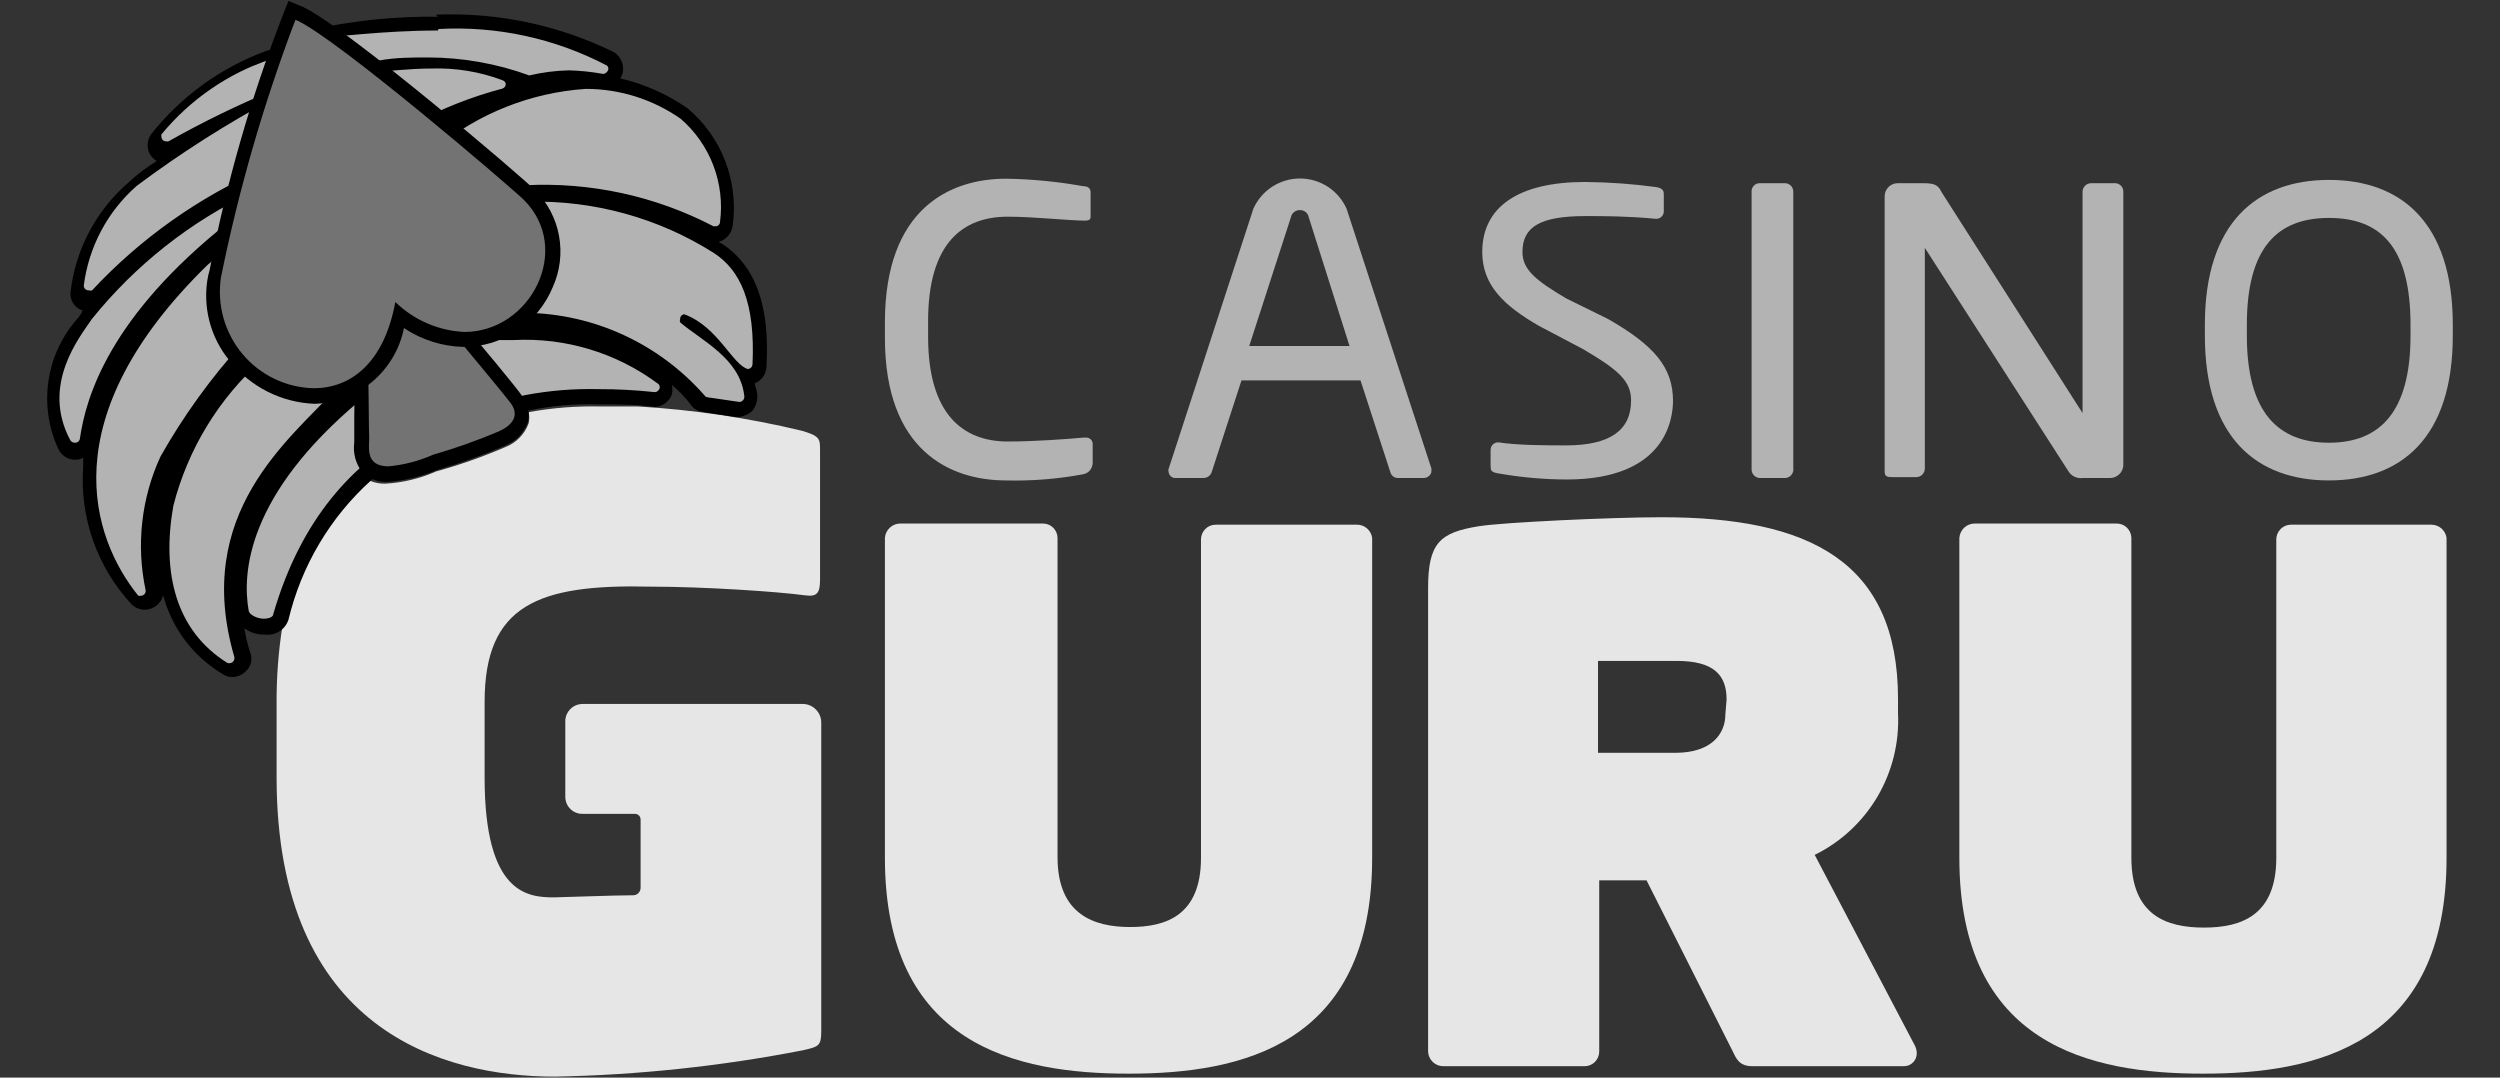 <svg width="58" height="25" viewBox="0 0 58 25" fill="none" xmlns="http://www.w3.org/2000/svg">
<rect x="0" y="0" width="58" height="25" fill="#333333" stroke="none"/>
<path d="M25.108 11.007C24.526 11.114 23.933 11.161 23.341 11.146C22.036 11.146 20.53 10.451 20.53 7.84V7.479C20.53 4.84 22.036 4.146 23.341 4.146C23.94 4.155 24.538 4.214 25.129 4.319C25.226 4.319 25.302 4.361 25.302 4.458V5.007C25.302 5.069 25.302 5.118 25.171 5.118C24.784 5.118 23.997 5.027 23.382 5.027C22.34 5.027 21.532 5.632 21.532 7.451V7.812C21.532 9.611 22.34 10.243 23.382 10.243C23.99 10.243 24.763 10.187 25.136 10.152H25.177C25.201 10.149 25.225 10.151 25.247 10.159C25.27 10.166 25.29 10.179 25.307 10.195C25.324 10.212 25.337 10.233 25.344 10.256C25.351 10.278 25.354 10.303 25.35 10.326V10.764C25.322 10.923 25.226 10.986 25.108 11.007Z" fill="#B3B3B3"/>
<path d="M33.035 11.089H32.434C32.393 11.091 32.353 11.078 32.32 11.052C32.287 11.027 32.264 10.991 32.255 10.951L31.564 8.826H28.802L28.112 10.951C28.099 10.992 28.073 11.027 28.038 11.052C28.003 11.077 27.961 11.09 27.919 11.089H27.29C27.269 11.092 27.247 11.091 27.226 11.085C27.206 11.079 27.186 11.069 27.169 11.056C27.152 11.042 27.139 11.025 27.128 11.006C27.119 10.986 27.112 10.965 27.111 10.944C27.103 10.924 27.103 10.901 27.111 10.881L29.079 4.84C29.173 4.631 29.325 4.454 29.517 4.33C29.708 4.207 29.931 4.141 30.159 4.141C30.387 4.141 30.61 4.207 30.802 4.33C30.993 4.454 31.145 4.631 31.24 4.84L33.208 10.867C33.211 10.888 33.211 10.909 33.208 10.93C33.215 11.006 33.125 11.089 33.035 11.089ZM30.363 5.041C30.355 4.994 30.33 4.951 30.293 4.92C30.257 4.89 30.21 4.874 30.163 4.874C30.113 4.872 30.064 4.887 30.025 4.918C29.985 4.948 29.958 4.992 29.949 5.041L28.982 8.027H31.309L30.363 5.041Z" fill="#B3B3B3"/>
<path d="M41.411 11.09H40.824C40.797 11.088 40.772 11.082 40.748 11.07C40.724 11.058 40.703 11.042 40.686 11.022C40.669 11.002 40.655 10.978 40.647 10.953C40.639 10.928 40.635 10.902 40.637 10.875V4.451C40.635 4.426 40.639 4.4 40.647 4.375C40.656 4.351 40.669 4.329 40.687 4.31C40.704 4.291 40.725 4.276 40.749 4.265C40.773 4.255 40.798 4.25 40.824 4.25H41.411C41.437 4.25 41.462 4.255 41.486 4.265C41.51 4.276 41.532 4.291 41.55 4.309C41.568 4.328 41.582 4.35 41.591 4.375C41.6 4.399 41.605 4.425 41.604 4.451V10.854C41.609 10.883 41.608 10.912 41.6 10.94C41.593 10.968 41.58 10.995 41.561 11.017C41.543 11.039 41.52 11.058 41.494 11.07C41.468 11.083 41.44 11.09 41.411 11.09Z" fill="#B3B3B3"/>
<path d="M48.944 11.09H48.315C48.248 11.099 48.18 11.087 48.12 11.056C48.059 11.025 48.01 10.976 47.977 10.917L44.656 5.75V10.868C44.656 10.919 44.637 10.968 44.602 11.006C44.568 11.043 44.52 11.066 44.469 11.069H43.917C43.806 11.069 43.724 11.069 43.724 10.944V4.549C43.725 4.469 43.758 4.393 43.815 4.337C43.872 4.281 43.948 4.25 44.027 4.25H44.614C44.911 4.25 44.967 4.306 45.049 4.465L48.315 9.583V9.618C48.315 9.618 48.315 9.618 48.315 9.583V4.451C48.315 4.399 48.335 4.349 48.371 4.311C48.408 4.274 48.457 4.252 48.509 4.25H49.068C49.094 4.25 49.12 4.255 49.144 4.265C49.167 4.276 49.189 4.291 49.207 4.309C49.225 4.328 49.239 4.35 49.249 4.375C49.258 4.399 49.262 4.425 49.261 4.451V10.757C49.264 10.8 49.258 10.844 49.243 10.885C49.228 10.925 49.206 10.963 49.176 10.994C49.146 11.025 49.11 11.05 49.07 11.067C49.03 11.083 48.987 11.091 48.944 11.09Z" fill="#B3B3B3"/>
<path d="M54.032 11.146C52.361 11.146 51.153 10.16 51.153 7.785V7.535C51.153 5.16 52.361 4.174 54.032 4.174C55.703 4.174 56.905 5.16 56.905 7.535V7.785C56.905 10.16 55.703 11.146 54.032 11.146ZM55.924 7.535C55.924 5.736 55.234 5.056 54.032 5.056C52.831 5.056 52.127 5.75 52.127 7.535V7.785C52.127 9.584 52.865 10.271 54.032 10.271C55.199 10.271 55.924 9.577 55.924 7.785V7.535Z" fill="#B3B3B3"/>
<path d="M37.309 7.402L36.336 6.923C35.645 6.513 35.321 6.263 35.321 5.847C35.321 5.256 35.742 5.013 36.784 5.013C37.199 5.013 37.744 5.013 38.414 5.076C38.437 5.078 38.46 5.075 38.483 5.067C38.505 5.06 38.525 5.048 38.542 5.033C38.56 5.017 38.574 4.998 38.584 4.977C38.594 4.956 38.599 4.933 38.6 4.909V4.52C38.6 4.451 38.6 4.368 38.421 4.34C37.874 4.266 37.322 4.227 36.77 4.222C35.231 4.222 34.388 4.798 34.388 5.847C34.388 6.631 34.913 7.104 35.707 7.562L36.722 8.097C37.551 8.583 37.841 8.84 37.841 9.291C37.841 9.986 37.35 10.333 36.329 10.333C35.907 10.333 35.217 10.333 34.768 10.263C34.744 10.261 34.72 10.264 34.698 10.272C34.675 10.28 34.655 10.293 34.637 10.309C34.62 10.325 34.606 10.345 34.596 10.367C34.587 10.389 34.582 10.413 34.582 10.437V10.798C34.582 10.909 34.582 10.958 34.782 10.986C35.3 11.077 35.824 11.123 36.349 11.124C38.635 11.124 38.814 9.736 38.814 9.291C38.807 8.534 38.4 8.027 37.309 7.402Z" fill="#B3B3B3"/>
<path d="M31.481 12.173H28.202C28.113 12.173 28.028 12.208 27.965 12.271C27.902 12.333 27.865 12.418 27.863 12.507V19.902C27.863 21.236 27.055 21.507 26.22 21.507C25.384 21.507 24.535 21.222 24.535 19.889V12.479C24.534 12.391 24.498 12.307 24.436 12.245C24.374 12.183 24.291 12.147 24.204 12.146H20.89C20.799 12.145 20.712 12.179 20.645 12.241C20.578 12.303 20.537 12.388 20.53 12.479V19.902C20.53 24.25 23.576 24.909 26.186 24.909C28.796 24.909 31.834 24.25 31.834 19.902V12.479C31.822 12.394 31.78 12.316 31.715 12.259C31.65 12.203 31.567 12.172 31.481 12.173Z" fill="#E6E6E6"/>
<path d="M56.408 12.173H53.149C53.06 12.173 52.975 12.208 52.912 12.271C52.849 12.333 52.812 12.418 52.81 12.507V19.902C52.81 21.236 52.002 21.52 51.132 21.52C50.262 21.52 49.448 21.236 49.448 19.902V12.479C49.446 12.39 49.409 12.305 49.346 12.243C49.283 12.18 49.198 12.146 49.109 12.146H45.816C45.725 12.145 45.638 12.179 45.571 12.241C45.505 12.303 45.464 12.388 45.457 12.479V19.902C45.457 24.25 48.502 24.909 51.112 24.909C53.722 24.909 56.76 24.25 56.76 19.902V12.479C56.748 12.394 56.706 12.316 56.641 12.259C56.576 12.203 56.493 12.172 56.408 12.173Z" fill="#E6E6E6"/>
<path d="M42.101 19.833C42.707 19.536 43.213 19.066 43.557 18.482C43.9 17.898 44.066 17.226 44.034 16.549V16.215C44.034 13.014 41.963 12 38.552 12C37.392 12 34.879 12.118 34.312 12.208C33.401 12.354 33.132 12.597 33.132 13.646V24.396C33.135 24.487 33.174 24.574 33.24 24.637C33.305 24.701 33.393 24.736 33.484 24.736H36.764C36.853 24.736 36.939 24.7 37.003 24.636C37.066 24.573 37.102 24.486 37.102 24.396V20.424H38.2L40.202 24.396C40.285 24.569 40.354 24.736 40.658 24.736H44.172C44.212 24.736 44.251 24.728 44.288 24.713C44.324 24.697 44.357 24.675 44.385 24.646C44.413 24.618 44.434 24.584 44.449 24.547C44.463 24.51 44.47 24.47 44.469 24.431C44.468 24.367 44.451 24.305 44.421 24.25L42.101 19.833ZM40.029 16.569C40.029 17.028 39.705 17.465 38.87 17.465H37.074V15.333H38.897C39.753 15.333 40.057 15.653 40.057 16.229L40.029 16.569Z" fill="#E6E6E6"/>
<path d="M15.089 13.61C16.346 13.61 18.072 13.728 18.68 13.812C18.963 13.853 19.025 13.749 19.025 13.444V10.444C19.025 10.18 19.025 10.117 18.597 9.992C17.35 9.693 16.079 9.505 14.8 9.43C14.509 9.43 14.213 9.43 13.923 9.43C13.367 9.418 12.812 9.462 12.265 9.562C12.284 9.646 12.284 9.734 12.265 9.819C12.22 9.945 12.147 10.06 12.053 10.156C11.959 10.252 11.845 10.326 11.72 10.374C11.199 10.598 10.664 10.786 10.118 10.937C9.747 11.101 9.349 11.198 8.944 11.221C8.819 11.225 8.694 11.201 8.578 11.152C7.593 12.047 6.89 13.213 6.555 14.506C6.46 15.103 6.414 15.707 6.417 16.312V18.034C6.417 23.916 10.291 24.978 12.873 24.978C14.804 24.941 16.728 24.736 18.625 24.367C18.991 24.284 19.053 24.27 19.053 23.923V16.763C19.053 16.649 19.008 16.539 18.927 16.459C18.847 16.378 18.738 16.332 18.625 16.332H13.522C13.418 16.331 13.318 16.369 13.242 16.441C13.166 16.512 13.12 16.61 13.115 16.714V18.499C13.117 18.551 13.129 18.602 13.15 18.65C13.171 18.697 13.202 18.739 13.24 18.775C13.277 18.811 13.322 18.838 13.37 18.856C13.419 18.875 13.47 18.883 13.522 18.881H14.737C14.771 18.883 14.803 18.898 14.826 18.922C14.849 18.947 14.862 18.979 14.862 19.013V20.596C14.862 20.64 14.845 20.682 14.816 20.714C14.787 20.747 14.746 20.766 14.703 20.77C14.24 20.77 13.004 20.819 12.852 20.819C12.238 20.819 11.243 20.735 11.243 18.041V16.284C11.243 14.034 12.486 13.548 15.089 13.61Z" fill="#E6E6E6"/>
<path d="M8.123 10.249C8.126 10.217 8.126 10.184 8.123 10.152C8.123 10.048 8.123 9.881 8.123 9.638V9.479C5.575 11.659 5.464 13.472 5.609 14.34C5.609 14.465 5.81 14.541 5.968 14.541C6.127 14.541 6.176 14.499 6.196 14.416C6.546 13.085 7.265 11.881 8.268 10.944C8.133 10.739 8.081 10.491 8.123 10.249Z" fill="#B3B3B3"/>
<path d="M3.676 3.326H3.731C4.27 3.013 5.064 2.631 5.623 2.361C5.72 2.041 5.823 1.722 5.934 1.409C5.012 1.781 4.202 2.389 3.586 3.173C3.58 3.189 3.577 3.206 3.578 3.223C3.579 3.241 3.585 3.257 3.593 3.272C3.602 3.287 3.614 3.299 3.628 3.309C3.643 3.318 3.659 3.324 3.676 3.326Z" fill="#B3B3B3"/>
<path d="M8.689 1.222C9.082 1.187 9.448 1.159 9.821 1.159C10.644 1.155 11.46 1.301 12.231 1.59H12.293C12.603 1.515 12.92 1.475 13.239 1.472C13.512 1.475 13.785 1.503 14.054 1.555C14.076 1.555 14.097 1.549 14.116 1.538C14.134 1.526 14.149 1.509 14.157 1.489C14.166 1.469 14.169 1.447 14.165 1.425C14.162 1.403 14.152 1.383 14.137 1.367C12.902 0.717 11.516 0.415 10.125 0.492C9.39 0.493 8.656 0.546 7.929 0.652C8.164 0.819 8.426 1.013 8.689 1.222Z" fill="#B3B3B3"/>
<path d="M11.617 1.701C11.075 1.504 10.5 1.414 9.925 1.437C9.58 1.437 9.234 1.437 9.006 1.437C9.386 1.736 9.78 2.055 10.16 2.368C10.625 2.164 11.105 1.997 11.596 1.868C11.72 1.868 11.72 1.75 11.617 1.701Z" fill="#B3B3B3"/>
<path d="M10.691 2.846C11.444 3.478 12.072 4.013 12.3 4.235C13.807 4.17 15.304 4.503 16.643 5.2C16.661 5.206 16.68 5.206 16.698 5.2C16.726 5.2 16.754 5.19 16.774 5.17C16.795 5.151 16.807 5.124 16.809 5.096C16.866 4.64 16.809 4.176 16.644 3.747C16.479 3.318 16.211 2.937 15.863 2.638C15.192 2.182 14.401 1.939 13.591 1.943C12.561 1.977 11.56 2.289 10.691 2.846Z" fill="#B3B3B3"/>
<path d="M5.174 8.389C4.943 8.113 4.777 7.787 4.689 7.437C4.602 7.087 4.595 6.721 4.67 6.368V6.229V6.139H4.636C0.886 9.805 1.874 12.639 3.041 13.93C3.057 13.947 3.079 13.957 3.102 13.961C3.125 13.964 3.148 13.96 3.169 13.95C3.19 13.939 3.206 13.922 3.217 13.901C3.227 13.88 3.231 13.856 3.227 13.833C3.003 12.762 3.126 11.648 3.579 10.653C4.023 9.839 4.559 9.08 5.174 8.389Z" fill="#B3B3B3"/>
<path d="M16.698 5.854C15.485 5.086 14.085 4.668 12.652 4.646C12.834 4.932 12.944 5.259 12.972 5.598C12.999 5.937 12.944 6.277 12.811 6.59C12.711 6.842 12.571 7.077 12.397 7.284C13.166 7.327 13.919 7.522 14.614 7.858C15.308 8.194 15.93 8.665 16.443 9.243C16.454 9.266 16.474 9.283 16.498 9.291C16.809 9.326 16.933 9.347 17.278 9.402C17.354 9.402 17.396 9.312 17.382 9.236C17.244 8.312 16.381 7.909 15.863 7.472C15.848 7.457 15.839 7.438 15.834 7.418C15.83 7.397 15.832 7.376 15.839 7.356C15.846 7.337 15.859 7.32 15.875 7.307C15.892 7.294 15.911 7.286 15.932 7.284H15.973C16.802 7.59 17.106 8.5 17.479 8.59C17.506 8.59 17.532 8.579 17.552 8.559C17.571 8.54 17.582 8.513 17.582 8.486C17.693 7.014 17.32 6.229 16.698 5.854Z" fill="#B3B3B3"/>
<path d="M11.92 7.882H11.603C11.58 7.889 11.556 7.889 11.534 7.882C11.411 7.932 11.284 7.97 11.154 7.993C11.63 8.576 12.003 9.028 12.114 9.18V9.229H12.155C12.728 9.12 13.312 9.071 13.895 9.083C14.33 9.083 14.793 9.083 15.276 9.146C15.297 9.145 15.318 9.138 15.335 9.126C15.352 9.113 15.366 9.096 15.374 9.077C15.382 9.057 15.384 9.035 15.38 9.014C15.376 8.993 15.367 8.974 15.352 8.958C14.369 8.205 13.154 7.824 11.92 7.882Z" fill="#B3B3B3"/>
<path d="M1.846 6.846C1.875 6.845 1.902 6.833 1.922 6.811C2.848 5.832 3.914 4.997 5.085 4.332C5.209 3.825 5.354 3.27 5.52 2.693C4.641 3.188 3.799 3.745 2.999 4.36C2.296 4.967 1.845 5.817 1.736 6.742C1.737 6.77 1.75 6.797 1.77 6.816C1.791 6.835 1.818 6.846 1.846 6.846Z" fill="#B3B3B3"/>
<path d="M4.815 5.409L4.954 4.805C3.787 5.487 2.751 6.373 1.895 7.423C1.605 7.846 0.666 8.999 1.384 10.319C1.392 10.336 1.405 10.35 1.421 10.36C1.436 10.37 1.455 10.375 1.474 10.374C1.5 10.376 1.526 10.368 1.547 10.351C1.567 10.334 1.581 10.31 1.584 10.284C1.757 9.346 2.288 7.541 4.815 5.409Z" fill="#B3B3B3"/>
<path d="M7.453 9.346C7.359 9.354 7.264 9.354 7.17 9.346C6.574 9.332 6 9.117 5.54 8.735C4.724 9.587 4.141 10.638 3.849 11.784C3.572 13.395 3.918 14.749 5.14 15.513C5.158 15.52 5.177 15.52 5.195 15.513C5.212 15.514 5.229 15.511 5.245 15.504C5.26 15.496 5.274 15.485 5.284 15.472C5.294 15.458 5.301 15.442 5.303 15.425C5.306 15.408 5.304 15.39 5.299 15.374C4.394 12.298 6.251 10.569 7.453 9.346Z" fill="#B3B3B3"/>
<path d="M10.753 8.028H10.719C10.209 8.016 9.713 7.857 9.29 7.569C9.149 8.09 8.861 8.558 8.461 8.917C8.461 9.569 8.461 9.958 8.461 10.132C8.461 10.305 8.33 10.826 8.924 10.826C9.293 10.799 9.654 10.71 9.994 10.562C10.53 10.414 11.056 10.23 11.568 10.014C11.782 9.917 12.086 9.687 11.837 9.319C11.72 9.194 11.244 8.625 10.753 8.028Z" fill="#F9F9F8"/>
<path d="M7.17 9.006C8.012 9.006 8.827 8.43 9.082 6.965C9.526 7.388 10.108 7.634 10.719 7.659C12.307 7.659 13.301 5.68 12.134 4.513C11.81 4.18 7.694 0.68 6.728 0.229C5.961 2.22 5.371 4.277 4.967 6.374C4.918 6.696 4.938 7.025 5.025 7.339C5.113 7.653 5.266 7.944 5.474 8.193C5.683 8.442 5.942 8.644 6.235 8.784C6.527 8.924 6.846 9 7.17 9.006Z" fill="#F9F9F8"/>
<path d="M5.361 15.556C5.336 15.56 5.311 15.559 5.287 15.552C5.263 15.544 5.241 15.531 5.223 15.514C4.049 14.771 3.579 13.465 3.89 11.709C4.246 10.367 4.986 9.16 6.017 8.236C6.372 7.915 6.748 7.618 7.142 7.347C7.093 7.267 7.054 7.18 7.025 7.09C6.968 7.19 6.898 7.281 6.818 7.361C6.452 7.702 6.279 7.785 6.127 7.785H6.093C5.984 7.889 5.883 8.001 5.789 8.118L5.754 8.153C5.05 8.927 4.441 9.782 3.938 10.701C3.516 11.644 3.4 12.696 3.607 13.709C3.614 13.746 3.612 13.785 3.603 13.822C3.593 13.859 3.576 13.894 3.552 13.924C3.532 13.951 3.507 13.975 3.478 13.992C3.449 14.01 3.417 14.022 3.384 14.027C3.35 14.032 3.316 14.03 3.283 14.022C3.251 14.014 3.22 14 3.193 13.979L3.144 13.938C1.715 12.306 1.363 9.41 4.739 6.09C5.236 5.688 5.892 5.215 6.258 4.958C6.255 4.919 6.255 4.88 6.258 4.84L5.464 5.396C3.476 6.972 2.329 8.632 2.053 10.313C2.043 10.376 2.012 10.434 1.964 10.476C1.916 10.517 1.854 10.541 1.791 10.542C1.742 10.542 1.694 10.53 1.651 10.505C1.609 10.481 1.574 10.445 1.549 10.403C0.859 9.132 1.653 8 1.984 7.514L2.053 7.41C3.084 6.134 4.387 5.106 5.865 4.403C5.978 4.36 6.093 4.323 6.21 4.292V4.222C4.736 4.876 3.407 5.821 2.302 7C2.278 7.028 2.248 7.051 2.215 7.067C2.182 7.082 2.145 7.09 2.108 7.09C2.038 7.091 1.969 7.063 1.918 7.014C1.867 6.965 1.836 6.898 1.832 6.827C1.933 5.874 2.392 4.997 3.117 4.375C3.72 3.904 4.354 3.475 5.015 3.09C4.67 3.264 4.325 3.452 4.014 3.625C3.975 3.644 3.933 3.656 3.89 3.66C3.841 3.659 3.794 3.646 3.751 3.621C3.709 3.597 3.674 3.563 3.648 3.521C3.621 3.48 3.606 3.432 3.606 3.382C3.606 3.333 3.621 3.284 3.648 3.243C4.334 2.383 5.245 1.734 6.279 1.368C6.362 1.341 6.448 1.325 6.534 1.32C6.721 1.329 6.905 1.376 7.073 1.458H7.246C7.207 1.41 7.18 1.354 7.164 1.294C7.149 1.235 7.146 1.172 7.156 1.111C7.165 1.063 7.187 1.018 7.22 0.981C7.253 0.944 7.295 0.917 7.342 0.903C8.285 0.694 9.249 0.594 10.215 0.604C11.601 0.532 12.982 0.834 14.213 1.479C14.262 1.513 14.299 1.561 14.32 1.617C14.341 1.673 14.345 1.734 14.33 1.792C14.314 1.849 14.28 1.9 14.232 1.935C14.185 1.97 14.127 1.988 14.068 1.986H14.019C13.767 1.937 13.51 1.911 13.253 1.91C12.953 1.912 12.654 1.949 12.362 2.021H12.307C12.277 2.028 12.247 2.028 12.217 2.021C12.092 1.978 11.966 1.94 11.837 1.91C11.864 1.934 11.885 1.964 11.899 1.998C11.912 2.032 11.917 2.068 11.913 2.104C11.91 2.162 11.888 2.217 11.851 2.261C11.813 2.305 11.762 2.335 11.706 2.347C11.029 2.523 10.377 2.785 9.766 3.125L10.056 3.41C11.078 2.575 12.338 2.089 13.653 2.021C14.467 2.03 15.259 2.287 15.925 2.757C16.284 3.07 16.561 3.467 16.733 3.912C16.905 4.357 16.967 4.838 16.912 5.313C16.909 5.384 16.878 5.451 16.827 5.5C16.775 5.549 16.707 5.577 16.636 5.577C16.587 5.58 16.538 5.565 16.498 5.535C15.175 4.852 13.695 4.534 12.21 4.611H11.292C11.319 4.64 11.339 4.676 11.347 4.715C11.713 4.715 12.037 4.674 12.362 4.674C13.9 4.64 15.415 5.06 16.719 5.882C17.451 6.361 17.755 7.229 17.692 8.611C17.688 8.68 17.659 8.746 17.611 8.795C17.563 8.845 17.499 8.876 17.43 8.882H17.361C17.424 9.008 17.464 9.145 17.479 9.285C17.484 9.333 17.479 9.382 17.465 9.429C17.451 9.476 17.427 9.519 17.396 9.556C17.372 9.584 17.342 9.607 17.309 9.622C17.275 9.638 17.239 9.646 17.202 9.646H17.154L16.394 9.528C16.325 9.513 16.264 9.474 16.222 9.417C15.712 8.857 15.097 8.405 14.411 8.087C13.726 7.769 12.985 7.59 12.231 7.563L11.837 7.861H11.962C13.201 7.804 14.421 8.183 15.414 8.931C15.44 8.955 15.46 8.985 15.474 9.018C15.488 9.051 15.495 9.086 15.495 9.122C15.495 9.157 15.488 9.193 15.474 9.226C15.46 9.258 15.44 9.288 15.414 9.313C15.387 9.342 15.354 9.366 15.317 9.382C15.28 9.397 15.24 9.404 15.2 9.403C14.769 9.356 14.335 9.332 13.902 9.333C13.342 9.326 12.783 9.368 12.231 9.458C12.134 9.489 12.034 9.512 11.934 9.528C10.641 9.692 9.428 10.249 8.458 11.126C7.488 12.002 6.807 13.155 6.507 14.431C6.477 14.505 6.424 14.568 6.355 14.61C6.287 14.651 6.207 14.669 6.127 14.66C6.018 14.673 5.907 14.646 5.815 14.585C5.723 14.524 5.655 14.433 5.623 14.326C5.471 13.417 5.588 11.549 8.212 9.347L8.095 9.125L7.991 9.243C7.867 9.382 7.701 9.528 7.556 9.695C6.396 10.868 4.794 12.472 5.637 15.313C5.648 15.354 5.649 15.398 5.641 15.44C5.633 15.482 5.615 15.522 5.588 15.556C5.506 15.514 5.45 15.556 5.361 15.556Z" fill="#B3B3B3"/>
<path d="M10.173 0.673C11.528 0.598 12.878 0.89 14.081 1.521C14.092 1.53 14.1 1.541 14.106 1.554C14.111 1.566 14.114 1.58 14.114 1.594C14.114 1.607 14.111 1.621 14.106 1.634C14.1 1.646 14.092 1.657 14.081 1.667C14.071 1.681 14.058 1.693 14.042 1.701C14.027 1.71 14.009 1.714 13.992 1.715C13.729 1.667 13.464 1.639 13.198 1.632C12.888 1.639 12.581 1.679 12.279 1.75C11.529 1.476 10.737 1.335 9.939 1.333C9.559 1.333 9.179 1.333 8.799 1.403C8.77 1.409 8.744 1.426 8.726 1.45C8.709 1.475 8.7 1.505 8.703 1.535V1.583C8.714 1.601 8.73 1.617 8.747 1.629C8.765 1.641 8.785 1.649 8.806 1.653C9.069 1.653 9.497 1.59 10.001 1.59C10.566 1.57 11.129 1.662 11.658 1.861C11.768 1.903 11.748 2.021 11.658 2.055C10.938 2.245 10.242 2.52 9.586 2.875C9.569 2.895 9.559 2.921 9.559 2.948C9.559 2.975 9.569 3 9.586 3.021L9.959 3.389C9.982 3.415 10.014 3.433 10.049 3.437H10.118C11.106 2.627 12.32 2.147 13.591 2.062C14.379 2.062 15.147 2.304 15.794 2.757C16.13 3.048 16.39 3.419 16.549 3.836C16.708 4.253 16.762 4.703 16.705 5.146C16.705 5.16 16.702 5.174 16.697 5.187C16.691 5.2 16.683 5.212 16.672 5.222C16.662 5.232 16.65 5.239 16.637 5.244C16.623 5.249 16.609 5.251 16.595 5.25H16.553C15.206 4.548 13.698 4.22 12.183 4.298H11.105C11.092 4.298 11.078 4.299 11.065 4.304C11.052 4.308 11.04 4.315 11.03 4.324C11.02 4.333 11.011 4.344 11.005 4.356C10.999 4.369 10.996 4.382 10.995 4.396C10.994 4.412 10.998 4.428 11.005 4.443C11.012 4.457 11.023 4.47 11.036 4.479L11.14 4.562V4.611V4.653C11.145 4.674 11.158 4.693 11.175 4.706C11.193 4.719 11.215 4.724 11.237 4.722C11.582 4.722 11.927 4.68 12.286 4.68C13.796 4.647 15.282 5.06 16.56 5.868C17.168 6.264 17.527 7 17.458 8.458C17.455 8.485 17.443 8.51 17.424 8.529C17.405 8.547 17.381 8.559 17.354 8.562C16.995 8.472 16.664 7.583 15.877 7.292C15.863 7.292 15.85 7.296 15.838 7.302C15.825 7.308 15.814 7.317 15.805 7.327C15.796 7.337 15.79 7.349 15.785 7.362C15.781 7.375 15.779 7.389 15.78 7.403C15.77 7.427 15.77 7.455 15.78 7.479C16.277 7.903 17.161 8.312 17.265 9.167C17.27 9.184 17.271 9.202 17.268 9.22C17.266 9.238 17.259 9.255 17.25 9.271C17.24 9.286 17.227 9.299 17.211 9.308C17.196 9.318 17.179 9.324 17.161 9.326L16.401 9.215C16.375 9.207 16.353 9.19 16.339 9.167C15.819 8.576 15.181 8.101 14.468 7.772C13.755 7.443 12.981 7.268 12.196 7.257H12.134L11.54 7.701C11.444 7.771 11.492 7.889 11.61 7.889H11.92C13.123 7.827 14.309 8.188 15.276 8.91C15.295 8.929 15.306 8.955 15.306 8.983C15.306 9.01 15.295 9.036 15.276 9.055C15.265 9.069 15.252 9.08 15.236 9.087C15.22 9.094 15.203 9.098 15.186 9.097C14.751 9.05 14.312 9.027 13.874 9.028C13.307 9.015 12.74 9.061 12.183 9.167C11.237 9.396 7.653 9.729 6.341 14.243C6.341 14.319 6.231 14.354 6.113 14.354C5.996 14.354 5.782 14.278 5.768 14.16C5.616 13.291 5.734 11.486 8.344 9.298C8.351 9.291 8.357 9.283 8.361 9.273C8.365 9.264 8.367 9.253 8.367 9.243C8.367 9.233 8.365 9.222 8.361 9.213C8.357 9.203 8.351 9.195 8.344 9.187L8.164 8.854C8.154 8.836 8.138 8.82 8.12 8.809C8.102 8.798 8.082 8.792 8.06 8.792C8.029 8.792 8 8.804 7.978 8.826L7.826 8.993C6.714 10.201 4.463 11.903 5.437 15.243C5.443 15.272 5.438 15.303 5.423 15.329C5.407 15.355 5.383 15.374 5.354 15.382C5.329 15.389 5.303 15.389 5.278 15.382C4.083 14.639 3.745 13.299 4.021 11.736C4.357 10.421 5.079 9.237 6.093 8.34C6.456 8.012 6.839 7.706 7.239 7.423C7.253 7.406 7.261 7.384 7.261 7.361C7.261 7.338 7.253 7.316 7.239 7.298C7.17 7.18 7.115 7.035 7.045 6.896C7.036 6.876 7.021 6.859 7.003 6.847C6.985 6.835 6.964 6.828 6.942 6.826C6.922 6.826 6.903 6.831 6.886 6.841C6.869 6.851 6.855 6.865 6.845 6.882C6.789 7.003 6.712 7.113 6.617 7.208C6.265 7.555 6.134 7.59 6.058 7.59H6.01C5.941 7.59 5.885 7.625 5.595 7.993C4.879 8.787 4.251 9.658 3.724 10.59C3.277 11.56 3.156 12.649 3.379 13.694C3.383 13.723 3.376 13.752 3.359 13.775C3.343 13.798 3.317 13.814 3.289 13.819C3.262 13.827 3.233 13.827 3.206 13.819C2.129 12.479 1.176 9.701 4.815 6.146C5.305 5.729 5.961 5.271 6.341 4.993C6.36 4.981 6.375 4.963 6.384 4.942C6.393 4.92 6.395 4.897 6.39 4.875C6.363 4.737 6.347 4.598 6.341 4.458L5.305 5.153C2.544 7.34 1.991 9.208 1.853 10.18C1.848 10.207 1.833 10.232 1.812 10.248C1.79 10.265 1.763 10.273 1.736 10.271C1.715 10.271 1.695 10.266 1.677 10.256C1.659 10.246 1.644 10.232 1.632 10.215C0.942 8.93 1.853 7.812 2.136 7.396C3.145 6.144 4.422 5.137 5.872 4.451C5.993 4.402 6.117 4.363 6.245 4.333C6.271 4.328 6.295 4.313 6.312 4.292C6.329 4.27 6.336 4.243 6.334 4.215V4.035C6.333 4.004 6.32 3.975 6.298 3.953C6.276 3.931 6.248 3.918 6.217 3.917C6.21 3.913 6.203 3.912 6.196 3.912C6.189 3.912 6.182 3.913 6.175 3.917H6.113C4.611 4.574 3.257 5.534 2.136 6.736C2.112 6.745 2.085 6.745 2.06 6.736C2.046 6.737 2.031 6.735 2.017 6.73C2.004 6.726 1.991 6.718 1.98 6.708C1.969 6.699 1.96 6.687 1.954 6.674C1.947 6.661 1.944 6.646 1.943 6.632C2.055 5.733 2.493 4.907 3.172 4.312C4.192 3.55 5.268 2.865 6.39 2.264C6.405 2.255 6.418 2.243 6.429 2.229C6.44 2.214 6.447 2.198 6.452 2.18C6.458 2.131 6.47 2.082 6.486 2.035L6.348 2.09C5.513 2.437 4.699 2.833 3.911 3.278C3.89 3.284 3.869 3.284 3.849 3.278C3.821 3.278 3.795 3.267 3.775 3.247C3.756 3.228 3.745 3.201 3.745 3.173C3.741 3.155 3.741 3.136 3.745 3.118C4.414 2.306 5.297 1.699 6.293 1.368C6.355 1.346 6.42 1.334 6.486 1.333C6.653 1.347 6.817 1.389 6.97 1.458C6.976 1.461 6.983 1.463 6.99 1.463C6.997 1.463 7.005 1.461 7.011 1.458L7.819 1.368C7.239 1.368 7.218 1.069 7.239 0.951C7.243 0.931 7.253 0.913 7.268 0.9C7.283 0.886 7.302 0.877 7.322 0.875C7.701 0.875 8.855 0.708 10.159 0.708M10.159 0.389C9.178 0.375 8.198 0.476 7.239 0.687C7.162 0.71 7.093 0.753 7.038 0.812C6.984 0.87 6.946 0.942 6.928 1.021C6.921 1.09 6.921 1.16 6.928 1.229C6.79 1.171 6.643 1.141 6.493 1.139C6.388 1.136 6.283 1.15 6.182 1.18C5.128 1.564 4.201 2.235 3.503 3.118C3.459 3.182 3.433 3.257 3.427 3.335C3.421 3.414 3.435 3.492 3.469 3.562C3.509 3.633 3.566 3.693 3.635 3.736C3.4 3.881 3.18 4.048 2.979 4.236C2.22 4.891 1.739 5.813 1.632 6.812C1.632 6.902 1.661 6.989 1.714 7.061C1.768 7.132 1.843 7.184 1.929 7.208C1.929 7.208 1.895 7.208 1.888 7.264L1.819 7.368C1.448 7.776 1.206 8.286 1.125 8.833C1.044 9.379 1.126 9.938 1.363 10.437C1.4 10.506 1.455 10.564 1.522 10.604C1.588 10.645 1.665 10.666 1.743 10.666C1.808 10.668 1.873 10.652 1.929 10.618C1.929 10.701 1.929 10.757 1.929 10.84C1.889 11.416 1.967 11.995 2.158 12.539C2.35 13.084 2.65 13.584 3.041 14.007C3.082 14.052 3.132 14.087 3.188 14.111C3.244 14.135 3.305 14.147 3.365 14.146C3.462 14.143 3.555 14.109 3.631 14.049C3.707 13.989 3.761 13.906 3.786 13.812C3.991 14.58 4.487 15.236 5.167 15.639C5.234 15.685 5.314 15.71 5.395 15.708C5.462 15.706 5.527 15.689 5.586 15.659C5.646 15.629 5.698 15.586 5.74 15.535C5.785 15.483 5.815 15.42 5.827 15.353C5.839 15.286 5.833 15.217 5.81 15.153C5.747 14.965 5.7 14.772 5.671 14.576C5.811 14.679 5.982 14.731 6.155 14.722C6.271 14.736 6.388 14.709 6.486 14.645C6.584 14.582 6.657 14.486 6.693 14.375C6.991 13.13 7.657 12.005 8.604 11.149C9.551 10.294 10.734 9.748 11.996 9.583L12.307 9.514C12.839 9.407 13.381 9.362 13.923 9.382C14.351 9.382 14.8 9.382 15.2 9.444H15.172C15.262 9.442 15.35 9.413 15.424 9.362C15.497 9.31 15.554 9.237 15.587 9.153C15.604 9.08 15.604 9.003 15.587 8.93C15.746 9.061 15.89 9.21 16.015 9.375C16.046 9.424 16.087 9.466 16.136 9.497C16.185 9.528 16.24 9.548 16.298 9.555L17.057 9.673H17.126C17.248 9.667 17.363 9.618 17.451 9.535C17.541 9.423 17.583 9.281 17.568 9.139C17.554 9.056 17.533 8.975 17.506 8.896C17.584 8.865 17.651 8.813 17.7 8.745C17.749 8.678 17.777 8.597 17.782 8.514C17.865 7.062 17.52 6.16 16.74 5.646C16.74 5.646 16.705 5.646 16.678 5.611C16.766 5.585 16.844 5.532 16.902 5.46C16.96 5.388 16.995 5.3 17.002 5.208C17.067 4.707 17.004 4.197 16.821 3.726C16.637 3.255 16.339 2.838 15.953 2.514C15.481 2.185 14.951 1.949 14.392 1.819C14.411 1.786 14.427 1.751 14.441 1.715C14.465 1.623 14.461 1.525 14.427 1.435C14.394 1.345 14.333 1.268 14.254 1.215C12.967 0.582 11.543 0.282 10.111 0.34L10.159 0.389ZM9.952 3.069C10.039 3.022 10.129 2.98 10.222 2.944L9.98 3.104L9.952 3.069Z" fill="black"/>
<path d="M9.006 10.964C8.831 10.975 8.658 10.918 8.523 10.805C8.459 10.725 8.414 10.632 8.39 10.532C8.366 10.432 8.364 10.329 8.385 10.228V10.11C8.371 9.946 8.371 9.781 8.385 9.617C8.385 9.082 8.385 8.228 8.323 6.839V6.735L8.406 6.673C8.696 6.464 9.029 6.322 9.379 6.256C9.431 6.255 9.482 6.265 9.53 6.286C9.577 6.306 9.62 6.336 9.655 6.374C9.718 6.443 9.945 6.707 10.222 7.068C10.912 7.867 11.817 8.978 11.989 9.221C12.04 9.288 12.077 9.364 12.097 9.445C12.117 9.526 12.12 9.611 12.107 9.693C12.067 9.791 12.008 9.88 11.934 9.954C11.859 10.028 11.77 10.086 11.672 10.124C11.168 10.331 10.654 10.512 10.132 10.666C9.78 10.84 9.398 10.941 9.006 10.964Z" fill="#737373"/>
<path d="M9.372 6.458C9.398 6.454 9.425 6.457 9.449 6.467C9.473 6.477 9.495 6.493 9.511 6.514C9.69 6.75 11.582 9 11.844 9.347C12.107 9.694 11.782 9.917 11.575 10.007C11.078 10.218 10.568 10.399 10.049 10.549C9.721 10.695 9.371 10.786 9.013 10.819C8.44 10.819 8.578 10.333 8.565 10.125C8.551 9.917 8.565 8.84 8.496 6.868C8.756 6.675 9.055 6.54 9.372 6.472M9.372 6.146C8.99 6.207 8.628 6.359 8.316 6.59L8.164 6.694V6.875C8.233 8.229 8.233 9.111 8.219 9.653V10.264C8.202 10.386 8.21 10.511 8.242 10.63C8.274 10.749 8.33 10.861 8.406 10.958C8.483 11.034 8.575 11.092 8.676 11.131C8.777 11.169 8.885 11.186 8.993 11.18C9.387 11.151 9.774 11.057 10.139 10.903C10.67 10.75 11.191 10.564 11.699 10.347C11.823 10.3 11.936 10.228 12.03 10.135C12.124 10.041 12.197 9.929 12.245 9.805C12.273 9.699 12.276 9.588 12.253 9.481C12.23 9.373 12.183 9.273 12.114 9.187C11.955 8.958 11.188 8.035 10.332 7.028C10.049 6.694 9.814 6.417 9.773 6.333C9.725 6.272 9.664 6.222 9.595 6.187C9.526 6.153 9.45 6.134 9.372 6.132V6.146Z" fill="black"/>
<path d="M7.287 9.188C6.931 9.177 6.581 9.09 6.261 8.93C5.942 8.771 5.66 8.543 5.437 8.264C5.226 8.012 5.076 7.716 4.997 7.397C4.918 7.078 4.912 6.745 4.981 6.424L5.016 6.299C5.397 4.285 5.963 2.311 6.707 0.403L6.776 0.25L6.921 0.319C7.888 0.771 11.9 4.181 12.245 4.528C12.519 4.79 12.704 5.132 12.775 5.506C12.845 5.88 12.798 6.266 12.638 6.611C12.485 6.992 12.222 7.318 11.884 7.549C11.546 7.78 11.148 7.906 10.74 7.91C10.193 7.893 9.667 7.698 9.241 7.354C8.958 8.507 8.268 9.188 7.287 9.188Z" fill="#737373"/>
<path d="M6.887 0.472C7.84 0.909 11.844 4.333 12.155 4.639C13.294 5.777 12.314 7.701 10.774 7.701C10.174 7.674 9.604 7.427 9.172 7.007C8.903 8.458 8.109 9.007 7.28 9.007C6.964 9 6.653 8.926 6.367 8.789C6.082 8.652 5.829 8.456 5.625 8.212C5.421 7.969 5.271 7.685 5.185 7.379C5.099 7.073 5.079 6.752 5.126 6.437C5.538 4.402 6.115 2.405 6.852 0.465M6.693 0.021L6.569 0.333C5.823 2.254 5.252 4.239 4.864 6.264L4.829 6.396C4.76 6.741 4.769 7.097 4.855 7.438C4.941 7.78 5.102 8.097 5.326 8.368C5.564 8.668 5.864 8.913 6.205 9.085C6.546 9.258 6.92 9.354 7.301 9.368C7.793 9.353 8.265 9.171 8.641 8.852C9.017 8.533 9.275 8.096 9.372 7.611C9.782 7.885 10.261 8.037 10.753 8.048C11.197 8.049 11.63 7.918 11.999 7.67C12.368 7.423 12.655 7.071 12.825 6.659C12.993 6.287 13.043 5.871 12.969 5.469C12.895 5.067 12.7 4.697 12.411 4.409C12.052 4.055 8.054 0.646 7.039 0.166L6.693 0.021Z" fill="black"/>
</svg>

